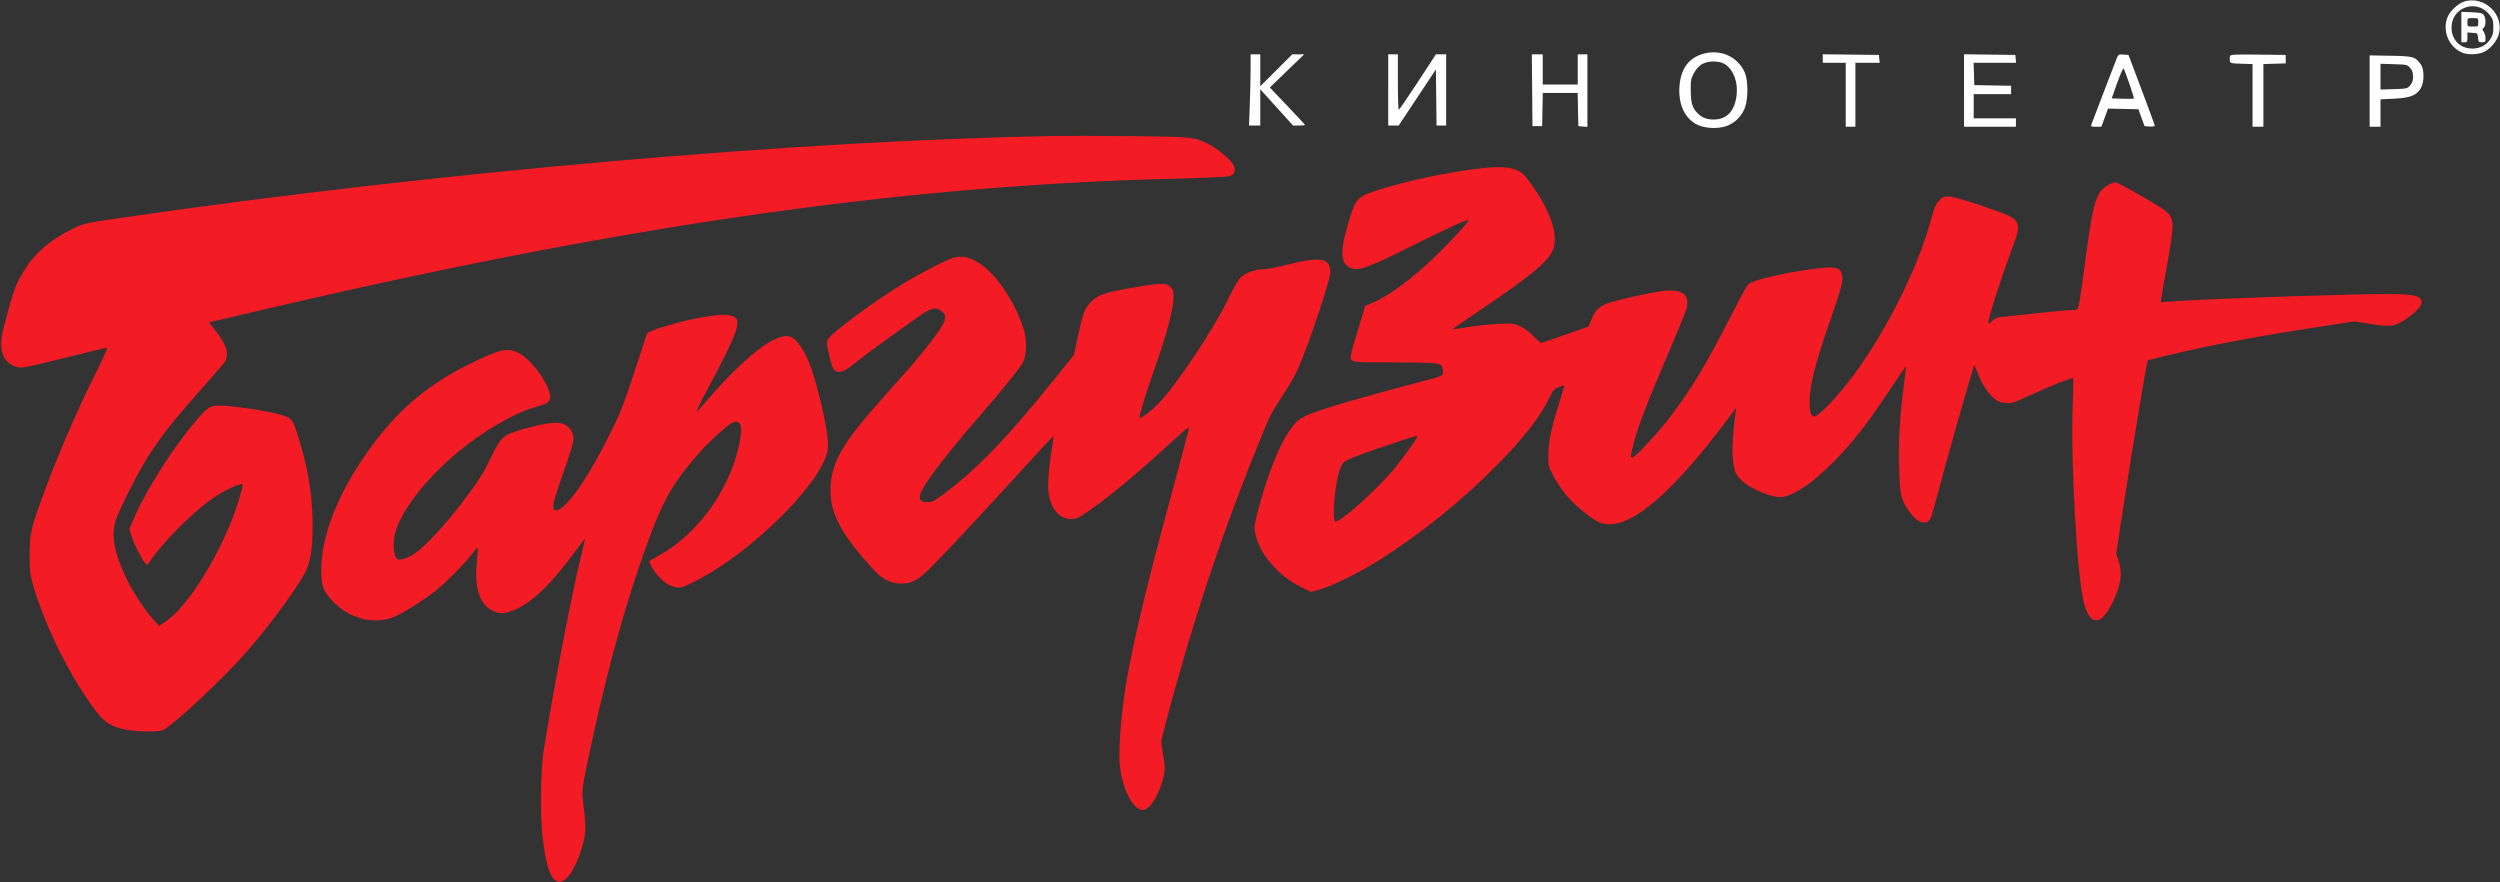 <svg width="2071" height="731" xmlns="http://www.w3.org/2000/svg">

 <rect width="100%" height="100%" fill="#333333" stroke="none"/>

 <g>
  <title>background</title>
  <rect fill="none" id="canvas_background" height="602" width="802" y="-1" x="-1"/>
 </g>
 <g>
  <title>Layer 1</title>
  <path id="svg_1" fill-rule="evenodd" fill="#ffffff" d="m2041.838,1.127c-4.939,1.389 -11.699,7.357 -13.952,12.317c-5.142,11.322 0.374,25.406 11.832,30.208c4.534,1.899 13.036,1.643 17.838,-0.538c5.245,-2.383 10.874,-9.007 12.457,-14.66c4.553,-16.26 -11.651,-31.977 -28.175,-27.327m-1.931,6.193c-5.73,3.017 -9.113,8.869 -9.06,15.676c0.078,10.078 7.213,17.235 17.182,17.235c6.301,0 11.593,-2.703 14.81,-7.564c2.157,-3.259 2.661,-5.186 2.661,-10.172c0,-5.2 -0.434,-6.72 -2.808,-9.832c-5.702,-7.475 -14.718,-9.59 -22.785,-5.343m-0.907,15.077l0,12.603l2.5,0c2.256,0 2.5,-0.396 2.5,-4.057l0,-4.058l4.25,0.308c4.125,0.298 4.259,0.417 4.56,4.057c0.283,3.413 0.575,3.75 3.25,3.75c2.655,0 2.94,-0.317 2.94,-3.277c0,-1.803 -0.667,-4.23 -1.482,-5.393c-1.308,-1.869 -1.308,-2.259 0,-3.345c1.885,-1.564 1.923,-8 0.063,-10.544c-1.173,-1.603 -2.913,-2.002 -10,-2.294l-8.581,-0.352l0,12.602m5,-3.897c0,3.481 0.024,3.5 4.5,3.5c4.476,0 4.5,-0.019 4.5,-3.5c0,-3.481 -0.024,-3.5 -4.5,-3.5c-4.476,0 -4.5,0.019 -4.5,3.5m-632.854,26.017c-12.142,3.391 -18.761,12.331 -19.854,26.816c-1.068,14.163 3.575,25.257 12.996,31.055c6.28,3.865 17.644,4.792 25.748,2.1c6.985,-2.32 13.09,-8.424 15.581,-15.578c2.68,-7.699 2.533,-22.69 -0.284,-28.961c-5.855,-13.034 -19.966,-19.404 -34.187,-15.432m-375.149,12.733c-0.002,6.737 -0.298,20.013 -0.657,29.5l-0.655,17.25l4.658,0l4.657,0l0,-15.019l0,-15.02l13.581,15.02l13.581,15.019l4.919,0c2.705,0 4.919,-0.236 4.919,-0.524c0,-0.289 -6.541,-7.376 -14.535,-15.75l-14.534,-15.226l14.224,-13.75l14.224,-13.75l-4.926,0l-4.926,0l-13.264,13.236l-13.263,13.236l0,-13.236l0,-13.236l-4,0l-4,0l-0.003,12.25m114.003,17.25l0,29.5l4.337,0l4.336,0l15.414,-23.25l15.413,-23.25l0.268,23.25l0.269,23.25l3.981,0l3.982,0l0,-29.5l0,-29.5l-4.25,0.009l-4.25,0.009l-15,22.944c-8.25,12.619 -15.338,22.965 -15.75,22.991c-0.412,0.026 -0.75,-10.303 -0.75,-22.953l0,-23l-4,0l-4,0l0,29.5m119.235,0.25l0.265,29.75l4,0l4,0l0.278,-13.75l0.278,-13.75l14.444,0l14.444,0l0.278,13.75l0.278,13.75l3.75,0.31l3.75,0.311l0,-30.061l0,-30.06l-4,0l-4,0l0,12.5l0,12.5l-14.5,0l-14.5,0l0,-12.5l0,-12.5l-4.515,0l-4.515,0l0.265,29.75m240.765,-26.268l0,3.518l9.5,0l9.5,0l0,26.5l0,26.5l4,0l4,0l0,-26.5l0,-26.5l10.063,0l10.064,0l-0.314,-3.25l-0.313,-3.25l-23.25,-0.268l-23.25,-0.269l0,3.519m117,26.498l0,30.02l21.5,0l21.5,0l0,-3.5l0,-3.5l-17.5,0l-17.5,0l0,-10l0,-10l15.5,0l15.5,0l0,-3.474l0,-3.474l-15.25,-0.276l-15.25,-0.276l-0.288,-9.25l-0.287,-9.25l17.601,0l17.601,0l-0.314,-3.25l-0.313,-3.25l-21.25,-0.27l-21.25,-0.27l0,30.02m126.542,-26.734c-0.773,1.849 -5.678,14.588 -10.901,28.308c-5.222,13.72 -9.801,25.733 -10.175,26.696c-0.586,1.508 -0.058,1.75 3.826,1.75l4.505,0l2.746,-7.529l2.746,-7.529l12.582,0.279l12.581,0.279l2.544,7l2.544,7l4.23,0.307c2.326,0.17 4.23,-0.118 4.23,-0.638c0,-0.52 -4.893,-13.933 -10.874,-29.807l-10.874,-28.862l-4.153,-0.309c-3.88,-0.288 -4.244,-0.089 -5.557,3.055m93.855,-1.838c-0.305,0.796 -0.407,2.492 -0.226,3.769c0.314,2.215 0.76,2.336 9.579,2.611l9.25,0.287l0,25.963l0,25.962l4.5,0l4.5,0l0,-25.962l0,-25.963l9.25,-0.287l9.25,-0.288l0,-3.5l0,-3.5l-22.774,-0.269c-19.119,-0.226 -22.863,-0.037 -23.329,1.177m115.603,29.028l0,29.564l4.5,0l4.5,0l0,-11.351l0,-11.352l11.485,-0.565c13.229,-0.652 18.45,-2.728 21.958,-8.732c2.893,-4.951 2.89,-15.729 -0.005,-19.611c-4.881,-6.546 -5.969,-6.86 -25.008,-7.203l-17.43,-0.315l0,29.565m-553.175,-22.26c-2.255,1.308 -4.763,4.099 -6.496,7.227c-2.56,4.625 -2.815,5.977 -2.752,14.597c0.076,10.528 1.417,14.753 6.091,19.186c3.62,3.435 7.325,4.814 12.929,4.814c10.927,0 17.437,-6.928 18.999,-20.221c1.254,-10.671 -2.522,-20.791 -9.518,-25.505c-4.6,-3.1 -13.992,-3.148 -19.253,-0.098m562.175,10.324l0,10.677l11.089,-0.339c10.723,-0.327 11.168,-0.43 13.5,-3.144c1.756,-2.043 2.411,-3.998 2.411,-7.194c0,-3.196 -0.655,-5.151 -2.411,-7.194c-2.332,-2.714 -2.777,-2.817 -13.5,-3.144l-11.089,-0.339l0,10.677m-218.147,5.252l-4.55,12.748l8.976,0.289c4.937,0.159 9.175,0.091 9.418,-0.152c0.503,-0.504 -7.52,-23.742 -8.592,-24.885c-0.386,-0.412 -2.749,4.988 -5.252,12"/>
  <path id="svg_2" fill-rule="evenodd" fill="#f41c24" d="m874.5,112.623c-212.765,3.715 -510.773,29.744 -770.18,67.271c-32.97,4.769 -34.477,5.084 -42.583,8.882c-17.477,8.19 -31.599,19.624 -39.527,32.004c-9.641,15.055 -10.353,16.945 -19.276,51.13c-4.636,17.763 -0.716,28.917 11.3,32.153c3.958,1.066 6.71,0.537 38.8,-7.458c18.996,-4.733 35.054,-8.605 35.684,-8.605c0.63,0 -3.745,9.788 -9.724,21.75c-17.001,34.021 -34.039,74.126 -46.837,110.25c-6.607,18.65 -7.519,23.527 -7.57,40.5c-0.037,12.4 0.28,15.143 2.777,24c7.825,27.763 24.628,63.815 41.945,90c15.44,23.346 19.374,26.701 35.127,29.955c8.524,1.761 26.091,2.056 30.166,0.506c7.738,-2.942 51.188,-43.618 70.905,-66.379c19.973,-23.055 42.741,-54.375 48.246,-66.367c3.513,-7.654 5.172,-18.751 5.212,-34.859c0.059,-23.983 -2.819,-44.348 -9.533,-67.451c-6.609,-22.743 -6.955,-23.308 -15.932,-26.062c-11.003,-3.376 -40.571,-7.843 -51.908,-7.843c-7.249,0 -9.662,1.485 -18.001,11.077c-18.446,21.217 -41.907,57.629 -51.722,80.272l-4.702,10.849l1.527,5.144c1.839,6.19 8.26,19.19 11.192,22.658c1.781,2.106 2.26,2.264 3.042,1c9.521,-15.402 35.053,-41.403 52.893,-53.864c10.895,-7.609 25.179,-14.079 25.179,-11.404c0,2.873 -4.454,17.582 -8.312,27.449c-14.816,37.891 -39.072,75.156 -55.983,86.008l-5.023,3.223l-4.889,-5.456c-7.168,-7.999 -17.088,-23.197 -22.192,-33.999c-10.243,-21.679 -12.755,-35.61 -8.646,-47.957c3.569,-10.727 19.356,-41.68 27.796,-54.5c12.01,-18.241 20.485,-28.821 47.26,-59c6.344,-7.15 12.761,-14.497 14.262,-16.327c5.262,-6.418 2.94,-15.31 -7.293,-27.923c-2.789,-3.437 -4.895,-6.25 -4.681,-6.25c0.215,0 10.923,-2.5 23.796,-5.555c309.352,-73.423 544.111,-107.727 776.405,-113.45c23.718,-0.584 43.415,-1.495 45.25,-2.093c3.885,-1.264 5.054,-4.546 3.208,-9.004c-1.666,-4.022 -13.37,-13.803 -21.228,-17.74c-11.369,-5.697 -13.172,-5.879 -63.232,-6.376c-25.299,-0.251 -53.648,-0.322 -62.998,-0.159m351.874,26.862c-26.705,3.052 -60.502,10.208 -85.18,18.035c-15.852,5.028 -18.04,7.139 -22.622,21.822c-8.484,27.19 -8.663,37.974 -0.7,42.092c7.137,3.691 13.136,1.574 55.246,-19.493c25.281,-12.647 42.659,-20.497 43.505,-19.652c0.762,0.762 -14.102,16.992 -27.225,29.728c-19.32,18.749 -39.092,33.349 -52.931,39.085l-5.531,2.293l-3.019,10.052c-1.66,5.529 -4.345,14.389 -5.968,19.689c-1.622,5.299 -2.949,10.757 -2.949,12.127c0,4.862 0.959,5.011 31.764,4.918c15.805,-0.048 31.882,0.229 35.726,0.616c6.136,0.617 7.134,1.009 8.171,3.203c0.649,1.375 0.958,3.636 0.686,5.025c-0.457,2.334 -1.601,2.815 -15.171,6.379c-51.435,13.509 -79.972,21.793 -94.9,27.55c-9.3,3.586 -13.438,7.419 -20.082,18.603c-8.18,13.769 -17.307,38.42 -23.682,63.962c-2.512,10.066 -2.646,11.519 -1.549,16.805c3.384,16.298 18.764,34.439 36.822,43.432l9.285,4.624l7.715,-2.223c10.163,-2.928 32.629,-14.029 48.215,-23.823c35.043,-22.022 70.605,-50.817 100,-80.971c21.362,-21.914 33.949,-38.259 41.555,-53.96c3.023,-6.241 3.941,-7.295 7.618,-8.739c2.3,-0.903 4.358,-1.466 4.574,-1.25c0.216,0.216 -1.617,6.635 -4.074,14.264c-6.143,19.078 -8.876,32.062 -9.037,42.939c-0.132,8.876 -0.023,9.34 4.136,17.5c2.349,4.611 6.99,11.636 10.312,15.613c6.684,7.999 19.958,19.121 26.916,22.551c18.801,9.27 49.708,-12.572 91.28,-64.511c6.282,-7.849 14.023,-17.87 17.202,-22.27l5.78,-8l-0.654,5c-2.993,22.874 -3.181,37.888 -0.585,46.821c1.745,6.004 7.236,11.195 17.028,16.097c9.689,4.85 18.336,7.107 23.511,6.136c7.129,-1.337 18.847,-8.348 28.938,-17.313c21.45,-19.058 35.867,-36.421 58.19,-70.079c7.871,-11.867 14.309,-21.146 14.309,-20.619c-0.001,0.526 -0.865,7.707 -1.921,15.957c-3.242,25.331 -4.377,45.199 -3.842,67.23c0.577,23.738 1.52,27.643 9.195,38.069c6.448,8.759 13.728,10.662 16.95,4.431c0.78,-1.507 4.131,-13.313 7.448,-26.235c4.417,-17.209 23.959,-86.078 28.492,-100.411c0.159,-0.504 1.52,2.421 3.023,6.5c3.221,8.741 8.677,17.088 13.896,21.26c2.844,2.273 5.062,3.099 9.256,3.447c5.189,0.431 6.476,0.012 21.76,-7.075c14.449,-6.701 33.585,-14.227 34.294,-13.489c0.144,0.15 -0.103,10.848 -0.549,23.773c-1.637,47.491 3.541,138.6 9.207,162c2.895,11.958 7.964,17.084 13.723,13.877c6.407,-3.569 15.938,-23.392 16.769,-34.877c0.348,-4.814 -0.063,-8.18 -1.581,-12.978l-2.051,-6.477l4.47,-29.348c8.006,-52.569 20.83,-129.965 21.651,-130.679c0.171,-0.148 7.961,-2.103 17.311,-4.344c34.73,-8.323 73.268,-15.601 122.561,-23.147l31.562,-4.831l11.438,1.88c17.206,2.827 20.28,2.626 27.922,-1.826c8.818,-5.137 16.017,-12.123 16.017,-15.543c0,-6.994 -7.394,-7.846 -57.956,-6.673c-64.522,1.495 -149.885,4.988 -156.294,6.395c-0.963,0.211 -1.75,-0.193 -1.75,-0.897c0,-0.705 2.027,-12.475 4.505,-26.157c7.123,-39.338 7.067,-42.314 -0.915,-48.855c-5.1,-4.179 -38.914,-23.52 -41.12,-23.52c-0.853,0 -3.219,0.856 -5.26,1.903c-10.75,5.513 -13.152,13.161 -19.727,62.799c-4.441,33.529 -5.472,39.613 -6.868,40.533c-0.613,0.404 -3.296,0.741 -5.961,0.75c-4.059,0.013 -17.944,1.388 -56.398,5.585c-4.048,0.442 -5.931,1.258 -8.25,3.578c-1.939,1.939 -3.006,2.486 -3.006,1.541c0,-3.966 10.157,-35.797 19.137,-59.975c6.281,-16.91 6.699,-19.197 4.342,-23.754c-2.087,-4.036 -6.481,-6.054 -30.875,-14.178c-23.743,-7.908 -28.081,-8.554 -32.118,-4.782c-3.68,3.438 -4.843,5.98 -7.912,17.287c-11.479,42.291 -40.833,99.505 -69.681,135.815c-11.38,14.323 -23.86,26.898 -26.695,26.898c-2.951,0 -4.198,-3.384 -4.198,-11.389c0,-14.455 4.594,-32.451 18.311,-71.725c8.305,-23.778 9.753,-29.721 8.458,-34.707c-1.367,-5.262 -5.419,-6.447 -17.502,-5.116c-22.352,2.462 -48.367,7.914 -58.117,12.179c-2.396,1.048 -4.982,5.39 -15.498,26.025c-20.745,40.708 -32.396,60.22 -49.943,83.64c-10.071,13.443 -30.116,35.12 -32.459,35.102c-1.741,-0.013 -1.597,-1.455 1.231,-12.337c3.584,-13.795 10.79,-32.546 27.541,-71.667c8.126,-18.978 15.307,-36.489 15.958,-38.914c3.26,-12.151 -3.43,-17.161 -19.98,-14.961c-10.247,1.363 -33.842,6.548 -43.16,9.485c-8.845,2.789 -12.178,5.864 -15.666,14.454l-2.205,5.431l-19.234,6.764c-10.579,3.72 -19.659,6.757 -20.177,6.75c-0.519,-0.008 -3.321,-2.509 -6.229,-5.559c-3.247,-3.407 -7.469,-6.546 -10.949,-8.138c-5.419,-2.481 -6.205,-2.568 -18.271,-2.019c-6.935,0.316 -18.186,1.513 -25.003,2.661c-6.817,1.147 -12.546,1.935 -12.731,1.75c-0.185,-0.185 11.468,-8.267 25.894,-17.96c40.123,-26.957 55.055,-39.693 57.727,-49.235c3.15,-11.249 -1.863,-27.885 -13.919,-46.19c-4.283,-6.503 -9.09,-13.038 -10.682,-14.521c-6.661,-6.205 -16.085,-7.596 -36.021,-5.318m-435.224,73.643c-4.67,0.861 -26.869,12.106 -41.943,21.247c-20.379,12.357 -47.221,31.538 -59.179,42.29c-5.849,5.259 -5.922,5.731 -2.912,18.711c2.336,10.072 3.913,12.627 7.789,12.618c3.567,-0.009 6.526,-1.707 15.169,-8.706c4.084,-3.308 15.301,-11.631 24.926,-18.498c9.625,-6.866 21.016,-15.014 25.314,-18.108c11.102,-7.99 15.387,-8.904 20.436,-4.359c5.031,4.529 2.171,10.37 -16.247,33.177c-7.644,9.465 -10.256,12.463 -33.334,38.268c-34.061,38.083 -43.169,54.239 -43.169,76.574c0,19.787 9.188,36.631 35.96,65.924c6.887,7.535 14.414,11.26 22.54,11.153c9.901,-0.131 14.335,-2.786 27.9,-16.707c15.898,-16.314 44.823,-47.395 73.986,-79.497c13.133,-14.456 24.056,-26.106 24.275,-25.887c0.218,0.218 -0.269,4.214 -1.082,8.88c-2.43,13.935 -3.77,29.869 -3.093,36.792c1.331,13.618 8.929,23 18.625,23c4.2,0 5.866,-0.717 13.1,-5.638c17.527,-11.921 38.118,-28.912 67.681,-55.847c16.318,-14.866 17.353,-15.634 16.751,-12.43c-0.353,1.878 -6.501,25.015 -13.662,51.415c-20.27,74.724 -30.329,116.124 -36.935,152c-4.635,25.175 -7.595,57.788 -6.568,72.368c1.41,20.018 10.814,39.132 19.254,39.132c5.874,0 14.357,-14.006 17.371,-28.682c1.087,-5.296 1.025,-7.589 -0.433,-16c-0.936,-5.4 -1.695,-10.856 -1.686,-12.125c0.019,-2.812 12.632,-49.103 21.033,-77.193c18.799,-62.861 36.884,-114.113 61.753,-175c7.521,-18.413 8.52,-20.329 18.633,-35.745c4.603,-7.015 9.954,-16.396 11.891,-20.845c9.138,-20.985 26.706,-73.524 26.706,-79.864c0,-11.698 -8.071,-13.23 -34.5,-6.546c-8.699,2.2 -17.914,4 -20.477,4c-6.722,0 -14.503,2.604 -18.645,6.241c-2.586,2.271 -5.77,7.657 -11.36,19.221c-12.028,24.882 -43.075,71.342 -57.364,85.844c-7.327,7.436 -15.654,13.485 -15.654,11.371c0,-2.855 6.003,-22.155 13.498,-43.395c12.599,-35.706 17.27,-58.094 13.22,-63.369c-3.665,-4.773 -7.524,-4.888 -30.718,-0.909c-24.833,4.26 -30.105,6.006 -36.03,11.931c-5.49,5.49 -6.877,9.207 -11.495,30.811l-2.831,13.245l-15.464,19.255c-39.354,49 -64.315,74.92 -92.545,96.102c-7.638,5.731 -9.445,6.652 -13.05,6.652c-8.989,0 -8.899,-4.75 0.346,-18.324c8.578,-12.594 23.196,-30.804 43.089,-53.676c18.57,-21.35 33.065,-39.308 35.516,-44c3.009,-5.76 3.221,-19.202 0.436,-27.643c-8.197,-24.844 -24.771,-48.259 -39.688,-56.071c-6.662,-3.489 -11.002,-4.289 -17.134,-3.158m-194.15,47.641c-8.879,0.682 -25.2,3.659 -33.914,6.186c-5.272,1.529 -11.836,3.36 -14.586,4.069c-2.75,0.71 -6.667,2.118 -8.703,3.13l-3.704,1.839l-10.463,31.847c-9.263,28.193 -11.578,34.074 -20.174,51.248c-15.203,30.375 -28.686,51.543 -38.115,59.843c-5.025,4.424 -7.87,5.13 -8.804,2.186c-0.92,-2.9 0.739,-8.832 8.918,-31.877c4.971,-14.007 7.545,-22.742 7.545,-25.602c0,-5.924 -3.321,-10.705 -8.751,-12.596c-5.469,-1.905 -15.79,-0.474 -33.513,4.648c-15.886,4.591 -17.712,6.188 -25.501,22.31c-6.983,14.453 -9.757,18.823 -24.123,38c-11.947,15.947 -29.865,35.446 -38.185,41.553c-5.427,3.984 -12.445,6.735 -15.063,5.904c-3.642,-1.156 -4.964,-12.737 -2.507,-21.962c4.916,-18.457 25.001,-44.413 51.643,-66.736c20.204,-16.928 46.273,-32.239 63.288,-37.169c10.865,-3.149 12.535,-4.037 13.295,-7.066c2.033,-8.097 -13.043,-30.716 -25.083,-37.633c-9.666,-5.553 -16.864,-3.863 -45.5,10.685c-35.545,18.057 -60.934,41.201 -85.483,77.924c-22.551,33.733 -34.584,67.905 -33.342,94.684c0.449,9.671 2.078,13.656 8.503,20.803c14.376,15.989 36.279,21.369 53.736,13.2c7.747,-3.625 24.28,-14.228 32.539,-20.867c8.475,-6.812 23.598,-22.038 29.33,-29.529c2.823,-3.689 5.298,-6.543 5.5,-6.341c0.202,0.202 -0.148,5.602 -0.778,12.001c-2.203,22.364 2.575,36.133 14.227,41.001c4.964,2.075 8.618,1.95 15.216,-0.518c15.492,-5.797 32.447,-22.029 53.496,-51.213c3.482,-4.828 6.455,-8.653 6.606,-8.5c0.152,0.153 -1.49,7.479 -3.647,16.279c-7.529,30.716 -22.264,107.534 -30.499,159c-2.505,15.655 -3.012,53.628 -0.955,71.5c2.609,22.672 5.773,33.133 11.07,36.604c6.771,4.437 15.693,-7.35 21.926,-28.966c2.967,-10.289 3.121,-15.218 1.013,-32.323c-1.784,-14.47 -1.968,-13.048 7.158,-55.315c13.838,-64.092 29.402,-119.293 47.087,-167c12.433,-33.539 21.085,-48.081 43.465,-73.06c5.946,-6.636 20.919,-20.307 24.171,-22.069c8.087,-4.382 10.367,0.952 7.123,16.661c-7.914,38.312 -34.204,74.767 -67.008,92.915c-3.825,2.116 -7.137,4.001 -7.36,4.19c-1.069,0.901 3.856,9.205 7.952,13.41c5.25,5.391 9.097,7.633 14.599,8.511c3.328,0.53 5.362,-0.14 14.87,-4.902c47.793,-23.933 108.418,-84.757 110.291,-110.653c0.552,-7.628 -1.886,-22.189 -7.283,-43.503c-5.079,-20.06 -9.126,-31.028 -14.535,-39.397c-6.989,-10.814 -12.075,-12.116 -23.935,-6.13c-13.032,6.579 -34.292,26.012 -54.456,49.777c-4.317,5.087 -7.994,9.25 -8.171,9.25c-0.868,0 2.321,-6.803 9.139,-19.5c21.893,-40.768 26.816,-53.04 23.205,-57.849c-1.512,-2.015 -7.239,-3.307 -12.77,-2.882m551.777,108.213c-13.047,4.339 -26.631,9.278 -30.186,10.974c-6.099,2.912 -6.579,3.395 -8.53,8.611c-4.057,10.843 -6.765,39.193 -4.14,43.34c1.855,2.93 32.658,-24.217 47.89,-42.206c7.377,-8.713 20.189,-26.374 20.189,-27.83c0,-1.294 0.331,-1.388 -25.223,7.111"/>
 </g>
</svg>